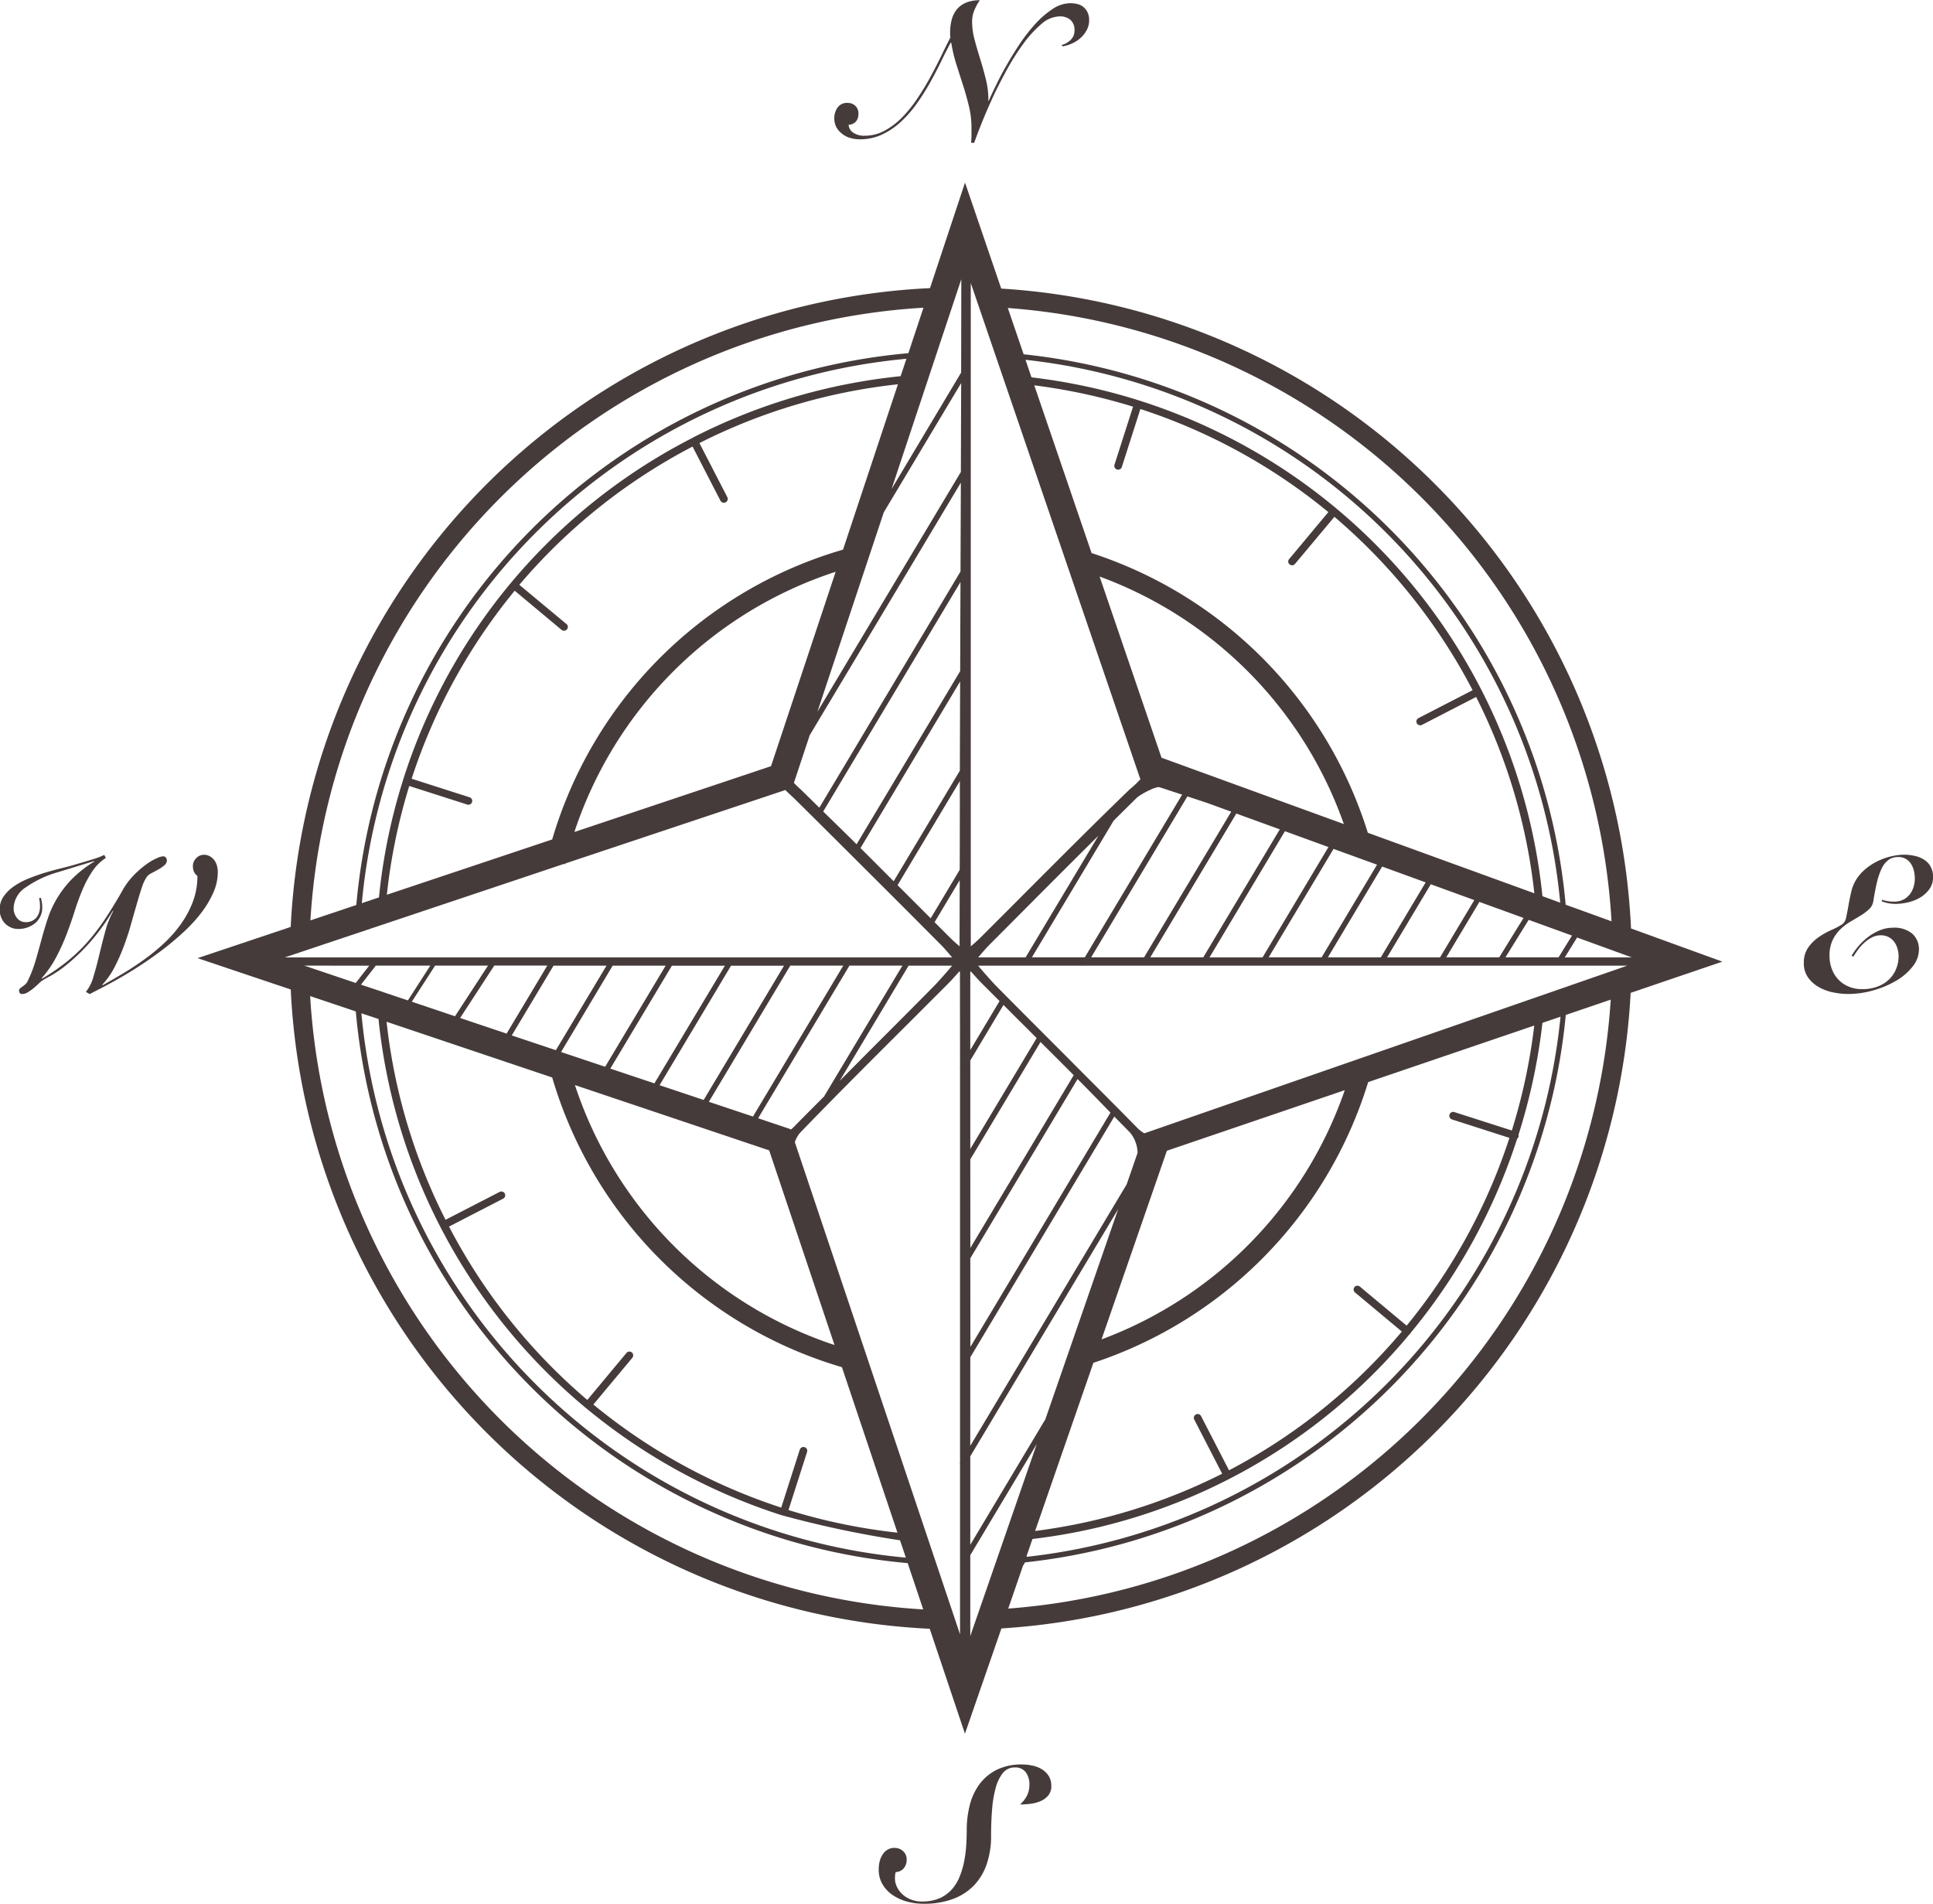 <svg xmlns="http://www.w3.org/2000/svg" width="104.893" height="103.285" viewBox="0 0 104.893 103.285"><defs><style>.a{fill:#463b3b;}</style></defs><g transform="translate(0 -2.198)"><g transform="translate(0 2.198)"><g transform="translate(0 0)"><path class="a" d="M72.92,35.036l-1.965-5.75-1.9,5.725A36.447,36.447,0,0,0,34.364,69.669l-5.056,1.693,5.058,1.7A36.446,36.446,0,0,0,69.04,107.746l1.911,5.693,1.979-5.712a36.454,36.454,0,0,0,34.145-34.482l4.977-1.694-4.957-1.8A36.447,36.447,0,0,0,72.92,35.036ZM68.7,36.074l-.819,2.467A32.983,32.983,0,0,0,37.924,68.479l-2.49.834A35.4,35.4,0,0,1,68.7,36.074ZM48.554,64.922l-8.973,3a31.423,31.423,0,0,1,1.216-5.9l3.15,1.008a.183.183,0,0,0,.063.01.208.208,0,0,0,.063-.405l-3.147-1.007a31.3,31.3,0,0,1,5.593-10.2l2.543,2.123a.206.206,0,0,0,.291-.026.2.2,0,0,0-.026-.291L46.77,51.107a31.306,31.306,0,0,1,9.4-7.5l1.514,2.936a.206.206,0,0,0,.184.111.2.2,0,0,0,.1-.023.208.208,0,0,0,.089-.279l-1.514-2.935a31.252,31.252,0,0,1,10.772-3.189l-2.98,8.971A23.176,23.176,0,0,0,48.554,64.922ZM63.936,50.4,60.428,60.947l-10.67,3.571A22.158,22.158,0,0,1,63.936,50.4Zm-7.771-7.264A31.5,31.5,0,0,0,39.153,68.067l-.93.312A32.694,32.694,0,0,1,67.776,38.844l-.315.945A31.693,31.693,0,0,0,56.164,43.132ZM34.039,71.323l15.174-5.081c.01.015.026.023.037.039,0-.019.01-.037.016-.056L61.209,62.24c.13.145.282.268.435.415.363.356.724.717,1.087,1.075,0,0,3.72,3.7,5.425,5.41l.609.612.211.212.67.673c.162.161.313.336.512.569.031.037.064.076.1.116H34.039ZM69.092,69.2q-.577-.579-1.156-1.156c-.211-.212-.43-.429-.642-.642l3.38-5.649c0,1.609,0,3.21-.007,4.816Zm1.574-2.066c0,1.2-.006,2.4-.006,3.586-.2-.173-.366-.317-.516-.467-.281-.279-.56-.56-.841-.841ZM56.773,79.055l-2.393-.8,3.878-6.483h2.875Zm4.7-7.287h2.875l-4.9,8.187-2.393-.8ZM54.1,78.155l-2.393-.8,3.342-5.583h2.875Zm-2.673-.9-2.392-.8,2.8-4.685H54.71Zm-2.674-.9-2.393-.8,2.265-3.785H51.5Zm-2.674-.9-2.521-.847,1.851-2.843h2.878Zm-2.8-.941-2.344-.789L42.2,71.767H45.07Zm-2.556-.86L38.178,72.8l.806-1.034H41.94Zm-1.595,1.008A31.623,31.623,0,0,0,50.346,95.739a.328.328,0,0,0,.059.047,31.877,31.877,0,0,0,10.563,5.788,56.61,56.61,0,0,0,6.461,1.372l.316.941A32.691,32.691,0,0,1,38.2,74.355Zm22.248,26.64,1.008-3.15a.207.207,0,0,0-.135-.26.213.213,0,0,0-.26.135l-1.007,3.145a31.283,31.283,0,0,1-10.194-5.593l2.121-2.543a.207.207,0,0,0-.317-.265L50.46,95.331a31.316,31.316,0,0,1-7.505-9.406l2.936-1.513a.206.206,0,0,0,.091-.278.21.21,0,0,0-.278-.091l-2.938,1.514a31.308,31.308,0,0,1-3.2-10.744l2.884.97.277.094,5.827,1.959A23.187,23.187,0,0,0,64.275,93.553l3.014,8.978A31.582,31.582,0,0,1,61.377,101.305ZM49.787,78.248l10.541,3.543,3.545,10.56A22.161,22.161,0,0,1,49.787,78.248ZM61.494,80.67l-.01-.032-1.756-.59,4.955-8.281h2.875l-4.253,7.1c-.552.556-1.1,1.1-1.646,1.658A1.758,1.758,0,0,1,61.494,80.67Zm6.4-8.9h2.358c-.044.069-.717.84-.966,1.091-1.134,1.151-2.279,2.294-3.422,3.437-.562.562-1.138,1.148-1.71,1.722Zm-29.269,0-.732.939L35.1,71.767Zm-3.207,1.65,2.478.832a32.983,32.983,0,0,0,29.948,29.932l.843,2.511A35.417,35.417,0,0,1,35.419,73.418Zm35.267,3.856a.546.546,0,0,0,0,.14V98.747l-.018.029c.007.007.01.018.018.025v9.246l-8.964-26.7a1.521,1.521,0,0,1,.287-.515c1.922-1.99,3.916-3.979,5.843-5.9q1.1-1.1,2.2-2.2c.177-.178.345-.367.563-.613l.038-.042.028.02ZM70.675,61.19l-3.592,6c-.6-.6-1.194-1.2-1.8-1.8l5.407-9.037C70.685,57.97,70.679,59.567,70.675,61.19Zm.032-9.638c-.006,1.4-.009,2.827-.015,4.238l-5.621,9.394c-.6-.6-1.206-1.187-1.811-1.779l7.448-12.447C70.708,51.154,70.708,51.355,70.707,51.552Zm0-1.162L63.049,63.2c-.338-.331-.674-.667-1.012-.993a5.012,5.012,0,0,1-.367-.357l.859-2.585,8.2-13.7C70.723,47.176,70.717,48.791,70.711,50.39Zm.019-5.4-7.779,13,3.6-10.815,4.2-7.014C70.739,41.782,70.736,43.376,70.73,44.993Zm.015-5.393L66.97,45.909l3.783-11.381C70.752,36.207,70.748,37.9,70.745,39.6Zm35.294,29.765-2.486-.9A33,33,0,0,0,74.136,38.6l-.859-2.511A35.417,35.417,0,0,1,106.038,69.365Zm-27.014-5.46c.421-.415.84-.835,1.261-1.246.151-.151,1.024-.635,1.235-.565l1.22.4-5.28,8.825H74.585Zm-4.777,7.416H71.672c.029-.034.059-.069.086-.1.206-.24.358-.418.525-.585l1.554-1.56c1.426-1.434,2.889-2.9,4.357-4.354Zm5.83-29.878-1.008,3.151a.207.207,0,0,0,.135.26.183.183,0,0,0,.063.01.206.206,0,0,0,.2-.145l1.007-3.147a31.3,31.3,0,0,1,10.2,5.593l-2.123,2.544A.2.2,0,0,0,88.57,50a.206.206,0,0,0,.291-.026L91,47.419a31.312,31.312,0,0,1,7.5,9.406l-2.936,1.513a.206.206,0,0,0,.094.391.2.2,0,0,0,.094-.023l2.938-1.514a31.077,31.077,0,0,1,3.159,10.651l-9.036-3.284A23.213,23.213,0,0,0,77.823,49.385l-3.11-9.1A31.551,31.551,0,0,1,80.077,41.444Zm-5.513-1.592-.323-.948a32.71,32.71,0,0,1,29.016,29.452L102.289,68A31.575,31.575,0,0,0,74.565,39.852ZM91.512,64.087l-9.894-3.6-3.359-9.828A22.126,22.126,0,0,1,91.512,64.087Zm-8.49-1.5,1.084.358,1.295.471-4.728,7.9H77.8Zm2.655.93,2.36.857-4.153,6.943H81.009Zm2.638.958,2.361.859L87.1,71.321H84.222Zm2.638.96,2.36.857-3.006,5.025H87.433Zm2.638.958,2.361.859-2.433,4.066H90.645Zm2.639.96,2.361.859-1.859,3.107H93.857Zm2.638.958,2.395.87-1.32,2.136H97.07Zm2.674.973,2.351.854-.73,1.179h-2.882ZM71.267,34.733h0l9.192,26.892.031.012a5.569,5.569,0,0,1-.6.568c-1.966,1.9-3.928,3.868-5.826,5.77-.761.762-1.519,1.523-2.282,2.282-.149.149-.315.294-.514.467Zm0,37.345.056.061c.211.236.373.418.546.591.319.32.641.641.961.96l-1.589,2.657V72.1h0ZM73.042,73.9c.348.348.695.7,1.045,1.043l.755.755-3.6,6.016v-4.8h0Zm-1.8,8.379,3.811-6.368c.6.6,1.2,1.192,1.8,1.8l-5.609,9.373Zm0,5.368,5.82-9.726c.6.6,1.191,1.211,1.785,1.82l-7.6,12.711Zm0,5.369h0l7.814-13.06c.287.294.578.585.862.879a1.771,1.771,0,0,1,.4,1.093l-.591,1.706L71.239,97.822Zm29.747-12.07a32.133,32.133,0,0,0,1.3-6.073l.98-.334a32.727,32.727,0,0,1-28.937,29.3.079.079,0,0,1-.019-.01l-.02-.022.323-.933A31.371,31.371,0,0,0,95.086,91.755c.01-.009.025-.006.034-.016s.006-.029.013-.042a31.884,31.884,0,0,0,5.785-10.542.2.2,0,0,0,.076-.105A.2.2,0,0,0,100.987,80.948Zm-.36-.233-3.121-1a.207.207,0,1,0-.126.4l3.116,1A31.474,31.474,0,0,1,94.92,91.3l-2.528-2.11a.207.207,0,1,0-.265.317l2.532,2.114a31.126,31.126,0,0,1-9.378,7.527l-1.517-2.941a.207.207,0,1,0-.369.19l1.514,2.936a31.263,31.263,0,0,1-10.15,3.107l3.162-9.123a23.2,23.2,0,0,0,14.911-15.23l9.012-3.068A31.646,31.646,0,0,1,100.627,80.715ZM75.314,96.382l-4.073,6.806v-4.8l8.025-13.41Zm3.049-4.336,3.546-10.235,9.653-3.286A22.129,22.129,0,0,1,78.363,92.046Zm-7.122,16.095v-4.388l3.608-6.031ZM73.3,106.65l.8-2.32.111-.186a33.015,33.015,0,0,0,29.344-29.7l2.439-.83A35.4,35.4,0,0,1,73.3,106.65Zm7.384-25.784a2.024,2.024,0,0,1-.42-.336c-.985-1.007-1.981-2-2.974-2.995l-.211-.212c-.332-.332-.663-.669-.995-1-1.151-1.151-2.3-2.3-3.447-3.461-.249-.252-.922-1.023-.966-1.091H77.2l0,.006.061-.006h29.626ZM103.5,71.321l.67-1.078,2.968,1.078Z" transform="translate(-18.589 -19.379)"/><path class="a" d="M11.569,131.05a2.762,2.762,0,0,0,.25-1.128,1.3,1.3,0,0,0-.045-.342.925.925,0,0,0-.143-.3.809.809,0,0,0-.241-.215.656.656,0,0,0-.328-.082.56.56,0,0,0-.414.184.586.586,0,0,0-.18.42.73.73,0,0,0,.067.334.583.583,0,0,0,.178.211,3.947,3.947,0,0,1-.236,1.368,5.3,5.3,0,0,1-.631,1.2,6.746,6.746,0,0,1-.916,1.055,10.906,10.906,0,0,1-1.1.906q-.575.415-1.157.762c-.389.234-.758.445-1.106.636l-.022-.022a4.191,4.191,0,0,0,.661-.936,10.5,10.5,0,0,0,.5-1.122c.148-.391.278-.783.389-1.179s.219-.768.319-1.116.192-.654.281-.922a2.2,2.2,0,0,1,.285-.6.774.774,0,0,1,.246-.184c.117-.061.236-.126.358-.195a1.912,1.912,0,0,0,.329-.225.349.349,0,0,0,.143-.266.265.265,0,0,0-.051-.154.187.187,0,0,0-.162-.072,1.07,1.07,0,0,0-.344.108,3.05,3.05,0,0,0-.568.334,5.031,5.031,0,0,0-.666.579,3.872,3.872,0,0,0-.626.844c-.334.587-.657,1.113-.967,1.576a11.233,11.233,0,0,1-.977,1.266,9.236,9.236,0,0,1-1.1,1.034,11.052,11.052,0,0,1-1.321.9l-.02-.02a5.843,5.843,0,0,0,.8-1.157,11.2,11.2,0,0,0,.563-1.245q.241-.63.436-1.249t.426-1.162a5.858,5.858,0,0,1,.527-.989,2.527,2.527,0,0,1,.737-.731l-.085-.165a4.062,4.062,0,0,1-.629.24c-.257.079-.582.176-.979.293q-.318.092-.737.195c-.281.069-.572.149-.876.24s-.6.2-.9.319a3.918,3.918,0,0,0-.783.418,2.209,2.209,0,0,0-.559.553,1.234,1.234,0,0,0-.215.712,1.092,1.092,0,0,0,.073.394,1,1,0,0,0,.2.334,1.051,1.051,0,0,0,.317.231.933.933,0,0,0,.4.088,1.411,1.411,0,0,0,.942-.319,1.085,1.085,0,0,0,.379-.881,1.364,1.364,0,0,0-.02-.25c-.015-.079-.029-.155-.051-.231h-.1a1.841,1.841,0,0,1,.04.241c.007.079.01.158.01.24a1.039,1.039,0,0,1-.04.281.813.813,0,0,1-.133.272.713.713,0,0,1-.236.2.728.728,0,0,1-.348.078.585.585,0,0,1-.5-.236.844.844,0,0,1-.174-.514A1.392,1.392,0,0,1,1.4,130.75a5.816,5.816,0,0,1,1.766-.83l1.936-.594.02.021a6.244,6.244,0,0,0-1.229.963,5.639,5.639,0,0,0-.793,1.028,5.509,5.509,0,0,0-.5,1.08c-.123.369-.236.742-.336,1.116s-.209.756-.319,1.143a6.987,6.987,0,0,1-.44,1.151.535.535,0,0,1-.133.184,1.371,1.371,0,0,1-.158.123,1.048,1.048,0,0,0-.129.1.17.17,0,0,0-.051.129.189.189,0,0,0,.041.123.163.163,0,0,0,.133.051.6.6,0,0,0,.293-.092,2.321,2.321,0,0,0,.307-.214c.1-.083.187-.161.266-.236s.135-.126.168-.154a5.332,5.332,0,0,1,.487-.281,6.326,6.326,0,0,0,.911-.631A10.492,10.492,0,0,0,4.822,133.8a11.618,11.618,0,0,0,1.3-1.776l.02.02a5.052,5.052,0,0,0-.44,1.127q-.173.645-.323,1.276t-.313,1.162a2.19,2.19,0,0,1-.408.811l.214.123c.054-.034.13-.076.225-.123l.459-.236.41-.219c.211-.113.47-.259.772-.436s.639-.388,1.008-.631.743-.509,1.122-.8.746-.6,1.1-.928a8.161,8.161,0,0,0,.942-1.023A5.435,5.435,0,0,0,11.569,131.05Z" transform="translate(0 -82.608)"/><path class="a" d="M274.5,129.609a1.021,1.021,0,0,0-.363-.373,1.6,1.6,0,0,0-.508-.2,2.678,2.678,0,0,0-.569-.061,3.106,3.106,0,0,0-.644.078,3.5,3.5,0,0,0-.717.24,3.256,3.256,0,0,0-.686.426,2.465,2.465,0,0,0-.565.641,2.146,2.146,0,0,0-.25.641c-.059.249-.11.492-.149.727s-.083.446-.123.635a.6.6,0,0,1-.195.373,3.792,3.792,0,0,1-.584.313,4.478,4.478,0,0,0-.7.389,2.279,2.279,0,0,0-.579.569,1.407,1.407,0,0,0-.241.84,1.33,1.33,0,0,0,.236.8,1.823,1.823,0,0,0,.594.521,2.635,2.635,0,0,0,.777.281,4.056,4.056,0,0,0,.789.083,4.986,4.986,0,0,0,1.388-.2,5.2,5.2,0,0,0,1.239-.527,3.087,3.087,0,0,0,.885-.768,1.477,1.477,0,0,0,.338-.911,1.131,1.131,0,0,0-.348-.854,1.517,1.517,0,0,0-1.086-.334,1.823,1.823,0,0,0-.686.138,2.8,2.8,0,0,0-.631.358,3.408,3.408,0,0,0-.522.492,3.609,3.609,0,0,0-.383.538l.1.039c.061-.1.139-.219.236-.353a2.776,2.776,0,0,1,.334-.379,1.953,1.953,0,0,1,.42-.3,1.04,1.04,0,0,1,.5-.123.87.87,0,0,1,.424.1.9.9,0,0,1,.3.256,1.109,1.109,0,0,1,.178.369,1.5,1.5,0,0,1,.061.424,1.844,1.844,0,0,1-.107.6,1.622,1.622,0,0,1-.342.574,1.788,1.788,0,0,1-.62.43,2.322,2.322,0,0,1-.938.168,1.8,1.8,0,0,1-.664-.123,1.614,1.614,0,0,1-.559-.358,1.649,1.649,0,0,1-.379-.574,1.964,1.964,0,0,1-.139-.758,1.914,1.914,0,0,1,.164-.84,2.064,2.064,0,0,1,.414-.584,2.909,2.909,0,0,1,.547-.42c.2-.116.386-.228.565-.337a2.875,2.875,0,0,0,.456-.342.753.753,0,0,0,.23-.436c.061-.389.127-.733.2-1.034a3.541,3.541,0,0,1,.26-.753,1.24,1.24,0,0,1,.369-.456.885.885,0,0,1,.522-.152.792.792,0,0,1,.41.1.845.845,0,0,1,.281.266,1.215,1.215,0,0,1,.158.375,1.811,1.811,0,0,1,.051.424,1.561,1.561,0,0,1-.061.436,1.289,1.289,0,0,1-.195.4,1.058,1.058,0,0,1-.348.3,1.086,1.086,0,0,1-.533.118,2.012,2.012,0,0,1-.644-.1l-.016.08a1.763,1.763,0,0,0,.369.108,2.086,2.086,0,0,0,.369.035,3.041,3.041,0,0,0,.688-.083,2.3,2.3,0,0,0,.66-.26,1.67,1.67,0,0,0,.5-.456,1.089,1.089,0,0,0,.2-.655A1.138,1.138,0,0,0,274.5,129.609Z" transform="translate(-169.743 -82.605)"/><path class="a" d="M124.173,9.412a1.257,1.257,0,0,0,.436.252,1.8,1.8,0,0,0,.588.091,2.794,2.794,0,0,0,1.214-.266,4.037,4.037,0,0,0,1.023-.7,6.478,6.478,0,0,0,.862-.993,12.743,12.743,0,0,0,.721-1.147q.327-.588.6-1.153t.512-1l.022.031a8.4,8.4,0,0,0,.285,1.194q.184.577.364,1.135c.118.373.222.746.312,1.122a4.948,4.948,0,0,1,.135,1.147v.42c0,.116-.007.247-.022.4h.168c.082-.231.206-.562.375-.988s.369-.894.6-1.4.5-1.028.789-1.557a12.725,12.725,0,0,1,.911-1.438,6.085,6.085,0,0,1,.973-1.061,1.559,1.559,0,0,1,.989-.414.874.874,0,0,1,.588.189.727.727,0,0,1,.219.579.69.69,0,0,1-.2.5,1.09,1.09,0,0,1-.5.285l.051.073a1.945,1.945,0,0,0,.521-.159,1.8,1.8,0,0,0,.461-.3,1.545,1.545,0,0,0,.334-.43,1.12,1.12,0,0,0,.127-.522.975.975,0,0,0-.088-.44.877.877,0,0,0-.224-.287.856.856,0,0,0-.323-.158,1.678,1.678,0,0,0-.389-.045,1.738,1.738,0,0,0-.947.307,4.772,4.772,0,0,0-.923.789,9.329,9.329,0,0,0-.85,1.08q-.4.6-.737,1.192t-.582,1.106c-.168.341-.3.617-.385.83h-.02a4.515,4.515,0,0,0-.129-1.147c-.092-.375-.195-.745-.307-1.106s-.217-.714-.307-1.055a3.788,3.788,0,0,1-.139-1.005,1.572,1.572,0,0,1,.118-.6,2.947,2.947,0,0,1,.3-.552,1.873,1.873,0,0,0-.748.132,1.3,1.3,0,0,0-.5.364,1.488,1.488,0,0,0-.275.553,2.657,2.657,0,0,0-.088.7c0,.048,0,.094,0,.133s.009.086.016.133c-.151.294-.317.629-.5,1.009s-.386.765-.6,1.162-.454.783-.707,1.163a6.966,6.966,0,0,1-.819,1.012,4.011,4.011,0,0,1-.947.717,2.227,2.227,0,0,1-1.069.272,1.062,1.062,0,0,1-.631-.164.558.558,0,0,1-.252-.43.549.549,0,0,0,.4-.178.637.637,0,0,0,.133-.426.553.553,0,0,0-.168-.424.6.6,0,0,0-.426-.158.618.618,0,0,0-.537.25.987.987,0,0,0-.178.59,1.067,1.067,0,0,0,.091.435A1.082,1.082,0,0,0,124.173,9.412Z" transform="translate(-78.53 -2.198)"/><path class="a" d="M139.233,264.194a1.652,1.652,0,0,0-.512-.2,2.616,2.616,0,0,0-.559-.061,3.048,3.048,0,0,0-1.377.285,2.634,2.634,0,0,0-.932.774,3.215,3.215,0,0,0-.533,1.135,5.452,5.452,0,0,0-.168,1.377c0,.275-.009.559-.031.856a6.523,6.523,0,0,1-.117.871,4.517,4.517,0,0,1-.246.809,2.347,2.347,0,0,1-.42.677,1.97,1.97,0,0,1-.641.465,2.3,2.3,0,0,1-.911.184,1.633,1.633,0,0,1-.666-.108,1.447,1.447,0,0,1-.475-.3,1.279,1.279,0,0,1-.287-.4,1.034,1.034,0,0,1-.1-.414c0-.061,0-.12.006-.174a.871.871,0,0,1,.035-.2.591.591,0,0,0,.44-.209.72.72,0,0,0,.154-.467.6.6,0,0,0-.19-.456.671.671,0,0,0-.475-.178.694.694,0,0,0-.391.107.845.845,0,0,0-.266.276,1.231,1.231,0,0,0-.149.373,1.808,1.808,0,0,0-.045.4,1.554,1.554,0,0,0,.2.809,1.846,1.846,0,0,0,.543.584,2.585,2.585,0,0,0,.778.358,3.4,3.4,0,0,0,.922.123,4.508,4.508,0,0,0,1.561-.252,3.061,3.061,0,0,0,1.147-.727,3.119,3.119,0,0,0,.705-1.162,4.68,4.68,0,0,0,.241-1.557c0-.511.018-.99.056-1.438a6.153,6.153,0,0,1,.2-1.173,2.159,2.159,0,0,1,.389-.793.792.792,0,0,1,.636-.293.692.692,0,0,1,.609.272,1.12,1.12,0,0,1,.19.661,1.326,1.326,0,0,1-.132.594,1.593,1.593,0,0,1-.379.481,4.459,4.459,0,0,0,.553-.035,2.049,2.049,0,0,0,.553-.143,1.13,1.13,0,0,0,.424-.307.785.785,0,0,0,.168-.527.975.975,0,0,0-.143-.538A1.17,1.17,0,0,0,139.233,264.194Z" transform="translate(-82.693 -168.204)"/></g></g></g></svg>